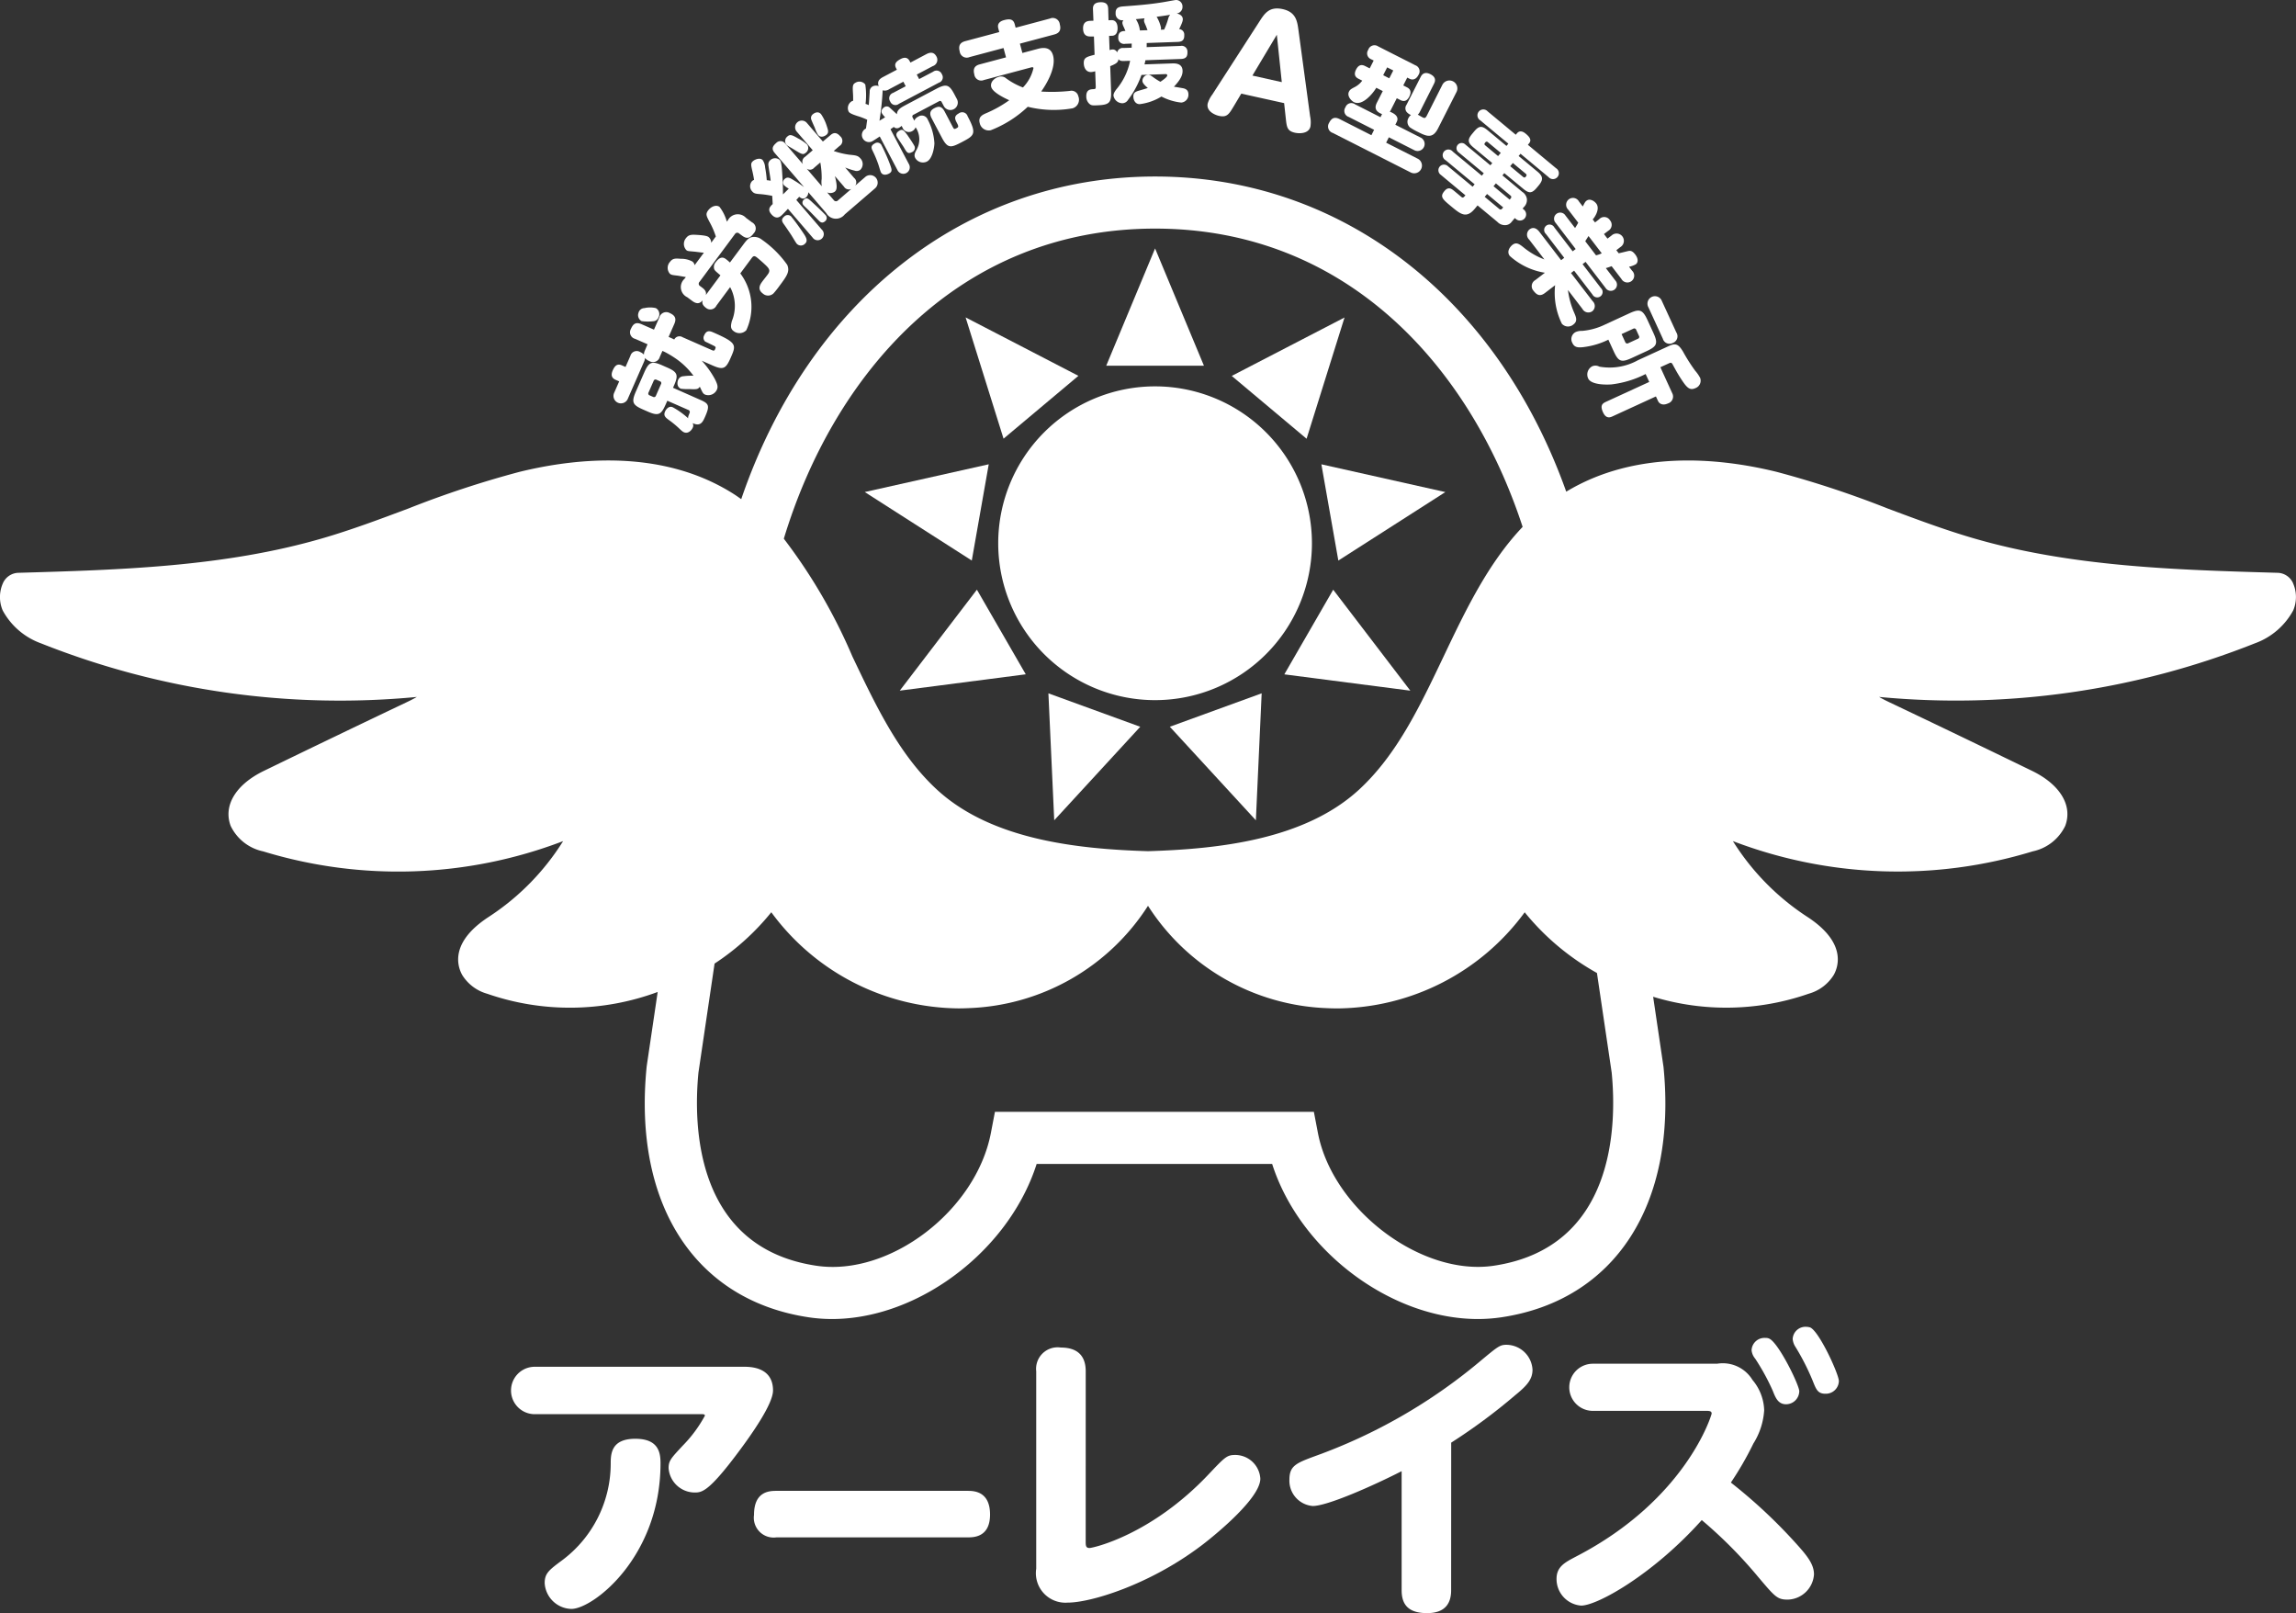 <svg xmlns="http://www.w3.org/2000/svg" xmlns:xlink="http://www.w3.org/1999/xlink" width="170" height="119.418" viewBox="0 0 170 119.418">
  <rect x="0" y="0" width="170" height="119.418" fill="#333333" stroke="none"/>
  <defs>
    <style>
      .cls-1 {
        fill: none;
      }

      .cls-2 {
        clip-path: url(#clip-path);
      }

      .cls-3 {
        fill: #fff;
      }
    </style>
    <clipPath id="clip-path">
      <rect id="長方形_5046" data-name="長方形 5046" class="cls-1" width="170" height="119.418"/>
    </clipPath>
  </defs>
  <g id="footer_logo" transform="translate(0 -17.576)">
    <g id="グループ_9223" data-name="グループ 9223" class="cls-2" transform="translate(0 17.576)">
      <path id="パス_23857" data-name="パス 23857" class="cls-3" d="M169.784,45.51a1.286,1.286,0,0,0-1.143-.773c-7.493-.216-15.242-.44-22.506-2.554-2.136-.621-4.28-1.425-6.352-2.2a73.618,73.618,0,0,0-8.258-2.724c-4.294-1.05-10.438-1.621-15.558,1.472C110.886,24.467,99.442,15.4,85.524,15.4c-14.1,0-25.661,9.3-30.642,23.885-.176-.124-.35-.249-.534-.367-5.181-3.31-11.492-2.727-15.874-1.656a73.674,73.674,0,0,0-8.258,2.724c-2.073.776-4.216,1.58-6.352,2.2C16.6,44.3,8.853,44.521,1.358,44.737a1.286,1.286,0,0,0-1.143.773A2.527,2.527,0,0,0,.2,47.524a5.251,5.251,0,0,0,2.841,2.437,59.874,59.874,0,0,0,27.823,3.966q-.323.186-.721.375-5.315,2.528-10.609,5.1c-2.08,1.011-3.02,2.571-2.454,4.073a3.45,3.45,0,0,0,2.405,1.884A34.182,34.182,0,0,0,41.694,64.6,18.224,18.224,0,0,1,36.2,70.2c-2.886,1.873-2.348,3.633-1.983,4.3A3.191,3.191,0,0,0,36.076,75.9a18.7,18.7,0,0,0,12.62-.133l-.808,5.461-.011.092C46.865,91.5,51.469,98.6,59.894,99.853c6.881,1.022,14.631-4.362,16.862-11.356H94.192c2.052,6.423,8.783,11.481,15.23,11.481a11.9,11.9,0,0,0,1.731-.126c8.424-1.249,13.029-8.352,12.016-18.538l-.767-5.192a18.546,18.546,0,0,0,11.524-.228,3.189,3.189,0,0,0,1.855-1.4c.366-.669.9-2.431-1.983-4.3a18.211,18.211,0,0,1-5.491-5.595,34.18,34.18,0,0,0,22.2.758,3.455,3.455,0,0,0,2.405-1.884c.567-1.5-.373-3.063-2.454-4.073q-5.293-2.573-10.609-5.1-.4-.19-.721-.375a59.915,59.915,0,0,0,27.824-3.966,5.253,5.253,0,0,0,2.841-2.437,2.527,2.527,0,0,0-.013-2.014M85.524,19.256c14.2,0,23.346,10.242,27.214,22.081-2.573,2.709-4.232,6.193-5.849,9.589-1.776,3.731-3.454,7.256-6.227,9.83C96.608,64.519,90.169,65.187,85,65.345c-5.169-.158-11.608-.826-15.661-4.589-2.773-2.574-4.451-6.1-6.228-9.83a40.46,40.46,0,0,0-5.075-8.714c3.7-12.2,12.942-22.956,27.488-22.956m33.809,62.486c.379,3.889.262,12.957-8.746,14.293-5.357.792-11.917-4.169-13.006-9.831l-.3-1.565H73.667l-.3,1.565c-1.109,5.763-7.5,10.63-12.907,9.832-9.008-1.335-9.126-10.4-8.747-14.293l1.195-8.077a18.25,18.25,0,0,0,4.2-3.8,17.378,17.378,0,0,0,13.855,7.116c.263,0,.528-.007.792-.02A16.455,16.455,0,0,0,85,69.388a16.454,16.454,0,0,0,13.245,7.577q.4.019.792.02a17.379,17.379,0,0,0,13.855-7.116,18.461,18.461,0,0,0,5.349,4.493Z" transform="translate(0 -2.333)"/>
      <path id="パス_23858" data-name="パス 23858" class="cls-3" d="M98.725,33.711A11.614,11.614,0,1,0,110.34,45.325,11.615,11.615,0,0,0,98.725,33.711" transform="translate(-13.202 -5.109)"/>
      <path id="パス_23859" data-name="パス 23859" class="cls-3" d="M100.155,21.676l-3.617,8.683h7.235Z" transform="translate(-14.631 -3.285)"/>
      <path id="パス_23860" data-name="パス 23860" class="cls-3" d="M92.618,32.02l-8.352-4.326,2.81,8.977Z" transform="translate(-12.771 -4.197)"/>
      <path id="パス_23861" data-name="パス 23861" class="cls-3" d="M84.646,40.51l-9.179,2.055,7.923,5.07Z" transform="translate(-11.438 -6.14)"/>
      <path id="パス_23862" data-name="パス 23862" class="cls-3" d="M78.522,58.925l9.328-1.209-3.617-6.265Z" transform="translate(-11.901 -7.798)"/>
      <path id="パス_23863" data-name="パス 23863" class="cls-3" d="M91.924,69.893l6.369-6.922-6.8-2.475Z" transform="translate(-13.867 -9.169)"/>
      <path id="パス_23864" data-name="パス 23864" class="cls-3" d="M108.459,69.894l.429-9.4-6.8,2.475Z" transform="translate(-15.472 -9.169)"/>
      <path id="パス_23865" data-name="パス 23865" class="cls-3" d="M112.081,57.719l9.329,1.208L115.7,51.453Z" transform="translate(-16.987 -7.798)"/>
      <path id="パス_23866" data-name="パス 23866" class="cls-3" d="M116.57,47.637l7.923-5.07-9.179-2.055Z" transform="translate(-17.477 -6.14)"/>
      <path id="パス_23867" data-name="パス 23867" class="cls-3" d="M115.843,27.7l-8.352,4.326,5.542,4.65Z" transform="translate(-16.291 -4.197)"/>
      <path id="パス_23868" data-name="パス 23868" class="cls-3" d="M56.034,29.551l-.913-.4a.5.5,0,0,1-.318-.737c.171-.39.373-.53.794-.346l.913.4.4-.906a.526.526,0,0,1,.766-.323c.464.2.484.477.339.809l-.421.958.163.07c.043.02.162.071.254.121a.432.432,0,0,1,.619-.168l2.195.965c.1.045.16.035.2-.053.077-.176.087-.2-.146-.31-.115-.059-.557-.272-.579-.281a.372.372,0,0,1-.067-.469c.176-.4.435-.31.686-.2,1.754.77,1.688.918,1.268,1.876-.346.787-.527.92-1.33.567l-.81-.356a6.793,6.793,0,0,1,.979,1.371c.2.4.233.568.143.774a.7.7,0,0,1-.858.371c-.169-.074-.189-.127-.407-.592-.131.2-.246.2-.781.176a3.7,3.7,0,0,1-.621-.026c-.361-.159-.241-.572-.2-.66a.433.433,0,0,1,.379-.264,4.5,4.5,0,0,1,.755-.037A5.6,5.6,0,0,0,58.253,30.7a7.531,7.531,0,0,0-.955-.586l-.161-.071-.192.434a.522.522,0,0,1-.787.313.78.78,0,0,1-.313-.226.737.737,0,0,1-.076.292l-1.2,2.74a.551.551,0,1,1-1.01-.444l.376-.854-.273-.12c-.272-.12-.358-.343-.21-.681s.327-.542.68-.387l.272.12.359-.817a.485.485,0,0,1,.725-.288.793.793,0,0,1,.277.192.737.737,0,0,1,.081-.325Zm3.919,4.121c.612.269.705.416.353,1.218-.178.406-.34.774-.933.5a.355.355,0,0,1,0,.35c-.085.192-.349.453-.635.327-.074-.033-.126-.055-.41-.329a7.09,7.09,0,0,0-.638-.527c-.322-.229-.5-.361-.358-.685.042-.1.251-.452.568-.313a5.864,5.864,0,0,1,1.143.819c-.015-.1,0-.133.1-.387a.165.165,0,0,0-.105-.239l-1.539-.676-.124.279c-.336.767-.54.87-1.335.521l-.354-.156c-.759-.333-.862-.536-.512-1.332l.618-1.408c.344-.781.556-.863,1.33-.523l.353.155c.774.34.866.548.52,1.336l-.074.17Zm-4.145-6.8a1.9,1.9,0,0,1,.836,0,.509.509,0,0,1,.2.692.434.434,0,0,1-.4.283,3.324,3.324,0,0,1-.847-.011.5.5,0,0,1-.233-.612.46.46,0,0,1,.445-.35M57.031,32.5a.144.144,0,0,0-.082-.212l-.251-.11a.144.144,0,0,0-.212.082l-.378.862a.144.144,0,0,0,.083.212l.25.11a.148.148,0,0,0,.212-.082Z" transform="translate(-8.089 -4.065)"/>
      <path id="パス_23869" data-name="パス 23869" class="cls-3" d="M63.876,20.814c.234-.316.378-.47.583-.529a.905.905,0,0,1,.779.177,7.62,7.62,0,0,1,1.881,1.866c.212.5-.032.827-.564,1.544a6.85,6.85,0,0,1-.445.561.576.576,0,0,1-.79.025c-.459-.339-.186-.708-.032-.915.072-.1.4-.5.451-.6.132-.244.007-.386-.314-.683-.153-.144-.464-.414-.579-.5-.169-.125-.253-.077-.354.059l-.848,1.143a4.12,4.12,0,0,1,.445,4.206.7.7,0,0,1-.952.055c-.232-.172-.2-.4-.12-.73a2.938,2.938,0,0,0-.126-2.517l-1.015,1.37a.5.5,0,0,1-.762.176c-.278-.206-.308-.368-.262-.565-.128.146-.338.361-.758.049l-.381-.283a.829.829,0,0,1-.2-1.362l.1-.129c-.089-.015-.5-.087-.578-.1-.434-.05-.479-.055-.6-.141a.659.659,0,0,1,.007-.887c.187-.252.375-.262.806-.223a1.693,1.693,0,0,1,.846.2.421.421,0,0,1,.166.274l.686-.924c-.116-.006-.6-.072-.7-.08-.431-.04-.487-.031-.591-.108a.668.668,0,0,1-.025-.9c.192-.258.411-.256.8-.234.633.038.786.1.87.164a.54.54,0,0,1,.188.421l.345-.466a6.036,6.036,0,0,0-.486-1.111c-.218-.422-.283-.551-.082-.821s.583-.449.842-.258a3.181,3.181,0,0,1,.541,1.093l.081-.109a.825.825,0,0,1,1.338-.171l.445.331a.506.506,0,0,1,.136.8c-.277.375-.507.456-.869.187l-.22-.163a.2.2,0,0,0-.31.041l-2.626,3.54a.2.2,0,0,0,.048.316l.154.115c.091.067.349.259.266.547l1.083-1.46c-.362-.309-.4-.337-.458-.45a.534.534,0,0,1,.112-.528c.354-.479.606-.332.755-.221a3.256,3.256,0,0,1,.294.249Z" transform="translate(-8.831 -2.722)"/>
      <path id="パス_23870" data-name="パス 23870" class="cls-3" d="M68.261,16.946c-.16.171-.421.447-.488.5-.092.079-.378.325-.741-.1-.3-.354-.106-.556.1-.752-.018-.355-.026-.486-.034-.607a7.719,7.719,0,0,0-.829-.125c-.385-.029-.51-.038-.658-.21a.561.561,0,0,1,0-.764.363.363,0,0,1,.143-.081c-.041-.283-.1-.538-.126-.654-.109-.458-.134-.586.043-.738s.551-.272.725-.07a1.109,1.109,0,0,1,.179.555,8.036,8.036,0,0,1,.119.927,2.725,2.725,0,0,1,.289.039c-.011-.16-.151-.953-.166-1.13a.413.413,0,0,1,.132-.389.522.522,0,0,1,.7-.021c.089.1.136.244.181.874.037.563.07,1.117.061,1.677.21-.2.215-.207.432-.424a1.96,1.96,0,0,1-.362-.261.343.343,0,0,1,.074-.467c.2-.173.376-.069.67.113.366.216.695.463.75.5l-2.161-2.512c-.22-.255-.238-.462.091-.746a.439.439,0,0,1,.7.064l1.285,1.494a.42.42,0,0,1,.16-.541l.567-.488-1.184-1.378a.494.494,0,1,1,.749-.645l1.186,1.378L71.4,11.5c.14-.12.395-.318.73.072a.444.444,0,0,1-.048.72l-.432.372a6.012,6.012,0,0,0,1.147.275c.5.048.651.066.839.286a.6.6,0,0,1-.01.826.439.439,0,0,1-.417.071,4.765,4.765,0,0,1-.71-.236l.664.775a.416.416,0,0,1,.082.565l.72-.619a.556.556,0,1,1,.725.841L72.467,17.36a.827.827,0,0,1-1.371-.1l-1.327-1.543a.485.485,0,0,1-.182.391c-.135.116-.278.122-.493-.053-.031.037-.18.2-.212.235l1.887,2.195a.453.453,0,1,1-.682.587Zm.3.644c.261.305.781,1.057.93,1.29.12.2.261.453.03.652a.417.417,0,0,1-.61-.006c-.078-.092-.34-.545-.4-.635-.143-.216-.415-.619-.571-.836s-.16-.36.041-.533a.36.36,0,0,1,.577.066m.463-5.85a3.124,3.124,0,0,1,.662.449.437.437,0,0,1-.1.608c-.207.178-.326.1-.871-.237-.07-.046-.388-.229-.458-.274a.7.7,0,0,1-.118-.1.431.431,0,0,1,.085-.592c.207-.19.366-.1.8.146m1.025,4.708c.592.54.927.879.978.94a.309.309,0,0,1-.025.489c-.212.183-.367.029-.456-.063-.192-.186-.619-.646-.811-.82-.24-.229-.266-.249-.309-.3a.284.284,0,0,1,.051-.447c.183-.157.3-.052.573.2m.164-2.549a.41.41,0,0,1-.558.078l1.116,1.3a1.7,1.7,0,0,1-.01-.543,6.413,6.413,0,0,0-.1-1.217Zm.937-3.043c.088.263.154.451-.034.613-.056.047-.383.284-.619.01a2.056,2.056,0,0,1-.239-.514c-.04-.094-.225-.507-.253-.59a.348.348,0,0,1,.094-.42c.036-.031.361-.31.618-.011a3.321,3.321,0,0,1,.433.911m.591,3.671c.206.809.138,1.025-.008,1.151a.575.575,0,0,1-.568.054l.492.573a.2.2,0,0,0,.308.024l.994-.855a.422.422,0,0,1-.547-.166Z" transform="translate(-9.921 -1.487)"/>
      <path id="パス_23871" data-name="パス 23871" class="cls-3" d="M77.97,10.014a.694.694,0,0,1-.17.126.319.319,0,0,1-.408-.048c-.064.052-.092.066-.244.174l1.36,2.573a.479.479,0,1,1-.846.447L76.352,10.8c-.114.078-.465.309-.571.365a.527.527,0,0,1-.449-.954c.046-.306.045-.342.092-.649a5.115,5.115,0,0,0-.728-.278c-.255-.085-.573-.189-.644-.324a.588.588,0,0,1,.216-.759.348.348,0,0,1,.114-.042c0-.316,0-.374-.013-.575-.029-.5-.032-.647.188-.763a.546.546,0,0,1,.725.135A5.31,5.31,0,0,1,75.3,8.387a1.582,1.582,0,0,1,.239.092c.014-.144.057-.821.068-.972a.435.435,0,0,1,.21-.411.568.568,0,0,1,.46-.025c-.148-.367.092-.549.3-.662l1.045-.551-.06-.114c-.149-.285-.042-.478.334-.677.333-.176.545-.087.668.148l.06.114,1.18-.624c.277-.146.56-.177.748.177a.491.491,0,0,1-.279.712l-1.18.623.176.334L80.3,6.009a.422.422,0,0,1,.652.184.416.416,0,0,1-.224.626L77.772,8.382a.413.413,0,0,1-.648-.176.421.421,0,0,1,.22-.635l.931-.491L78.1,6.746,77.053,7.3a.574.574,0,0,1-.484.083,21.338,21.338,0,0,1-.238,2.253c.053-.037.358-.217.419-.257a1.728,1.728,0,0,1-.233-.287c-.12-.227.088-.418.2-.479a.314.314,0,0,1,.376.056c.062.049.352.323.529.484.017-.328.259-.473.649-.68l2.268-1.2c.746-.394.96-.316,1.346.416l.173.327a.551.551,0,1,1-.974.514l-.143-.27a.133.133,0,0,0-.206-.064l-1.877.991a.139.139,0,0,0-.07.21l.124.235a.537.537,0,0,1,.281-.294.472.472,0,0,1,.717.221,4.218,4.218,0,0,1,.489,1.751c-.019.446-.183,1.15-.545,1.342a.656.656,0,0,1-.873-.257c-.109-.206-.026-.378.077-.577a1.581,1.581,0,0,0-.053-1.7.507.507,0,0,1-.256.289.5.5,0,0,1-.71-.26ZM76.51,11.5a13.531,13.531,0,0,1,.6,1.363c.137.382.2.543-.088.692-.15.08-.447.154-.582-.1-.048-.092-.174-.553-.212-.642a8.046,8.046,0,0,0-.4-.944c-.106-.216-.16-.388.167-.561a.342.342,0,0,1,.511.193m1.936-.741c.108.153.361.528.447.691a.335.335,0,0,1-.158.51c-.3.158-.384.013-.6-.364-.075-.124-.442-.648-.5-.762-.146-.277.081-.415.215-.486.213-.113.314.025.6.411m3.307-.675c.087.164.113.2.29.1.143-.076.162-.122.027-.378s-.266-.5.132-.714a.419.419,0,0,1,.656.208c.68,1.286.513,1.419-.368,1.885s-1.1.535-1.546-.311L80.2,9.464c-.143-.271-.193-.553.177-.748.312-.165.552-.193.782.241Z" transform="translate(-11.214 -0.697)"/>
      <path id="パス_23872" data-name="パス 23872" class="cls-3" d="M85.539,6.162a.514.514,0,0,1-.714-.426c-.133-.5.132-.659.4-.731l1.95-.52-.185-.691-2.516.671a.524.524,0,0,1-.73-.429c-.137-.512.135-.677.415-.752l2.516-.671-.072-.272c-.1-.357.131-.535.428-.613.349-.092.676-.114.783.29l.073.272,2.54-.678a.523.523,0,0,1,.73.43c.142.528-.152.68-.415.751l-2.54.677.184.691,1.157-.309c.675-.18,1,.059,1.115.5.255.955-.578,2.234-.878,2.664A12.545,12.545,0,0,0,91.9,6.969a.518.518,0,0,1,.629.4.664.664,0,0,1-.428.888,8.029,8.029,0,0,1-3.317-.114,8.4,8.4,0,0,1-2.733,1.735.681.681,0,0,1-.825-.537c-.114-.428.169-.585.451-.711a8.837,8.837,0,0,0,1.738-.971c-.416-.188-1.231-.595-1.334-.976-.1-.358.229-.669.564-.758a.558.558,0,0,1,.537.114,5.191,5.191,0,0,0,1.245.675,3,3,0,0,0,.781-1.44c-.023-.085-.139-.054-.187-.042Z" transform="translate(-12.687 -0.239)"/>
      <path id="パス_23873" data-name="パス 23873" class="cls-3" d="M101.73,3.4a.425.425,0,0,1,.514.432c.012.322-.078.518-.48.533l-2.629.093c-.034.162-.048.227-.07.308l2.018-.071c.226-.008.78-.028.8.535.011.3-.114.633-.641,1.19.048.007.105.012.607.1.219.033.456.113.467.442a.579.579,0,0,1-.533.631,4.126,4.126,0,0,1-1.464-.447,4.015,4.015,0,0,1-1.6.563c-.305.011-.468-.257-.479-.538s.116-.367.371-.448c.16-.046.583-.166.7-.21-.381-.316-.4-.453-.4-.541a.448.448,0,0,1,.434-.434c.113,0,.179.042.37.18a4.559,4.559,0,0,0,.527.336c.149-.1.511-.349.507-.469,0-.1-.084-.1-.125-.1l-1.784.063a6.73,6.73,0,0,1-.989,1.839.513.513,0,0,1-.411.256.676.676,0,0,1-.672-.564c0-.113.033-.218.2-.45A4.731,4.731,0,0,0,98,4.5l-.458.016c-.265.009-.332-.053-.406-.131-.017.226-.166.336-.61.512l.066,1.866c.031.876-.165,1-1.05,1.035-.281.01-.394.014-.518-.078a.709.709,0,0,1-.269-.563c-.019-.53.311-.542.5-.557.161-.006.209-.008.2-.208l-.04-1.117a1.212,1.212,0,0,1-.3.059c-.378.014-.535-.327-.546-.633-.014-.434.193-.49.8-.648L95.321,2.7,95.1,2.7c-.16.006-.563.012-.583-.559-.02-.522.3-.59.542-.6l.225-.008L95.25.7c-.006-.161-.018-.515.545-.535.523-.019.573.277.581.495L96.4,1.5l.217-.008c.4-.014.45.4.455.556.007.193-.027.588-.413.6l-.217.008.037,1.053a.885.885,0,0,1,.216-.048.361.361,0,0,1,.346.221.42.42,0,0,1,.463-.33l.611-.021c0-.145,0-.2.006-.306l-.484.017a.427.427,0,0,1-.514-.449c-.018-.482.328-.495.529-.5-.026-.071-.088-.207-.124-.294a.938.938,0,0,1-.1-.278.3.3,0,0,1,.081-.228.486.486,0,0,1-.582-.519c-.014-.41.256-.476.563-.5.858-.063,1.894-.14,2.879-.3.16-.022.928-.17,1.033-.174a.478.478,0,0,1,.476.49.487.487,0,0,1-.433.507c.445.089.456.37.457.418,0,.1-.016.226-.271.742a.4.4,0,0,1,.378.429c.013.362-.135.5-.473.516l-2.308.081c0,.186,0,.218-.005.306ZM99.29,2.233c-.018-.04-.1-.255-.115-.3-.132-.294-.141-.325-.143-.406a.278.278,0,0,1,.042-.171l-.65.063a1.917,1.917,0,0,1,.3.835Zm1.23-.044a5.2,5.2,0,0,0,.3-.808.639.639,0,0,1,.151-.287c-.367.061-.432.071-1.008.148a2.626,2.626,0,0,1,.327.826.482.482,0,0,1-.02.13Z" transform="translate(-14.324 0)"/>
      <path id="パス_23874" data-name="パス 23874" class="cls-3" d="M107.876,7.044l-.581.974c-.337.557-.488.8-1.069.672-.306-.068-.96-.352-.836-.913a2.1,2.1,0,0,1,.339-.663L109.223,1.7c.375-.58.722-1.134,1.722-.912.979.217,1.076.892,1.165,1.553l.863,6.379a2.121,2.121,0,0,1,.025.755c-.115.52-.773.545-1.15.462-.573-.127-.606-.413-.676-1.061l-.123-1.13Zm3-.853-.367-3.507L108.7,5.707Z" transform="translate(-15.97 -0.112)"/>
      <path id="パス_23875" data-name="パス 23875" class="cls-3" d="M120.877,9.834l1.865.945a.523.523,0,1,1-.473.932l-1.872-.949-.2.4,2.338,1.185a.571.571,0,1,1-.517,1.019l-5.767-2.925a.5.5,0,0,1-.283-.739c.186-.366.406-.48.8-.28l2.337,1.186.2-.4-1.886-.956a.467.467,0,0,1-.237-.707.461.461,0,0,1,.71-.226l1.885.957.117-.23c-.52-.2-.562-.492-.38-.851l.434-.854-.481-.244c-.218.377-1.019,1.386-1.657,1.062-.193-.1-.53-.449-.363-.779.077-.151.153-.193.459-.354a1.613,1.613,0,0,0,.521-.457l-.273-.138c-.143-.072-.411-.236-.186-.68s.509-.346.688-.255l.323.164.294-.581-.2-.1a.464.464,0,0,1-.2-.695.484.484,0,0,1,.738-.248l2.746,1.394a.475.475,0,0,1,.231.72c-.179.351-.448.386-.657.28l-.172-.087-.294.581.272.138c.237.12.358.326.176.685-.163.322-.383.4-.655.262l-.273-.138-.433.854a1,1,0,0,1-.084.147.861.861,0,0,1,.172.07c.223.113.519.327.341.678Zm-.153-4.018-.452-.229-.294.58.451.229Zm3.633,1.067a.587.587,0,1,1,1.047.531l-1.357,2.675c-.4.8-.848.607-1.494.279a4.609,4.609,0,0,1-.588-.334.552.552,0,0,1-.118-.691.6.6,0,0,1,.188-.229.846.846,0,0,1-.319-.225.442.442,0,0,1-.012-.529l1.041-2.052c.062-.121.237-.466.731-.215s.324.588.259.717L122.7,8.863a.73.73,0,0,1-.16.226c.058.029.3.171.358.2.143.073.212.063.311-.131Z" transform="translate(-17.564 -0.599)"/>
      <path id="パス_23876" data-name="パス 23876" class="cls-3" d="M130.933,17.881a.593.593,0,0,1-.464.232.763.763,0,0,1-.582-.243l-1.467-1.218-.2.241c-.632.762-1.059.407-1.746-.164-.656-.545-.859-.714-.51-1.135.3-.365.544-.165.76.015l.526.437c.1.059.139.01.273-.139L125.7,14.39a.416.416,0,1,1,.529-.638l1.826,1.516.149-.179-2.148-1.783a.422.422,0,1,1,.529-.638l2.148,1.783.148-.179-1.85-1.537a.384.384,0,1,1,.488-.588l1.85,1.537.139-.167-1.393-1.156c-.421-.35-.463-.563-.093-1.008l.139-.167c.37-.445.587-.443,1.008-.093l1.392,1.156.139-.167-2.08-1.727a.435.435,0,1,1,.55-.662l2.079,1.727.088-.105c.221-.266.5-.1.653.031.285.237.455.461.243.714l-.087.105,2.085,1.733a.435.435,0,1,1-.55.662L131.6,12.827l-.139.168,1.393,1.156c.408.339.454.586.1,1.014l-.139.167c-.369.445-.587.443-1.014.088L130.4,14.263l-.139.167,1.467,1.218a.761.761,0,0,1,.347.54.747.747,0,0,1-.236.6l-.082.1.105.087a.455.455,0,0,1-.581.7l-.105-.087ZM129.939,13l.2-.235-.953-.792a.119.119,0,0,0-.182.005c-.066.081-.119.143-.014.23Zm.38,3.8-1.195-.992-.175.21,1.083.9a.131.131,0,0,0,.2-.019Zm-.541-1.778-.175.21,1.194.992.083-.1a.132.132,0,0,0-.02-.2Zm1.059-1.274.953.792c.068.057.132.068.188,0s.118-.143.008-.235l-.954-.792Z" transform="translate(-19.019 -1.446)"/>
      <path id="パス_23877" data-name="パス 23877" class="cls-3" d="M138.05,19.081l.306-.234a.5.5,0,0,1,.8.076.512.512,0,0,1-.137.785l-.307.235.26.338.306-.234a.541.541,0,1,1,.656.855l-.306.235.176.229c.017,0,.591-.139.651-.154.171-.041.331-.071.571.242s.22.591.042.728a1.728,1.728,0,0,1-.5.181l.226.294a.505.505,0,1,1-.792.607l-.725-.944a4.1,4.1,0,0,1-.426.144l.7.913a.457.457,0,1,1-.722.553L137.35,22l-.223.171,1.356,1.767a.4.4,0,1,1-.625.48L136.5,22.651l-.23.176,1.6,2.081a.491.491,0,0,1-.024.748.5.5,0,0,1-.729-.171l-1.072-1.4a5.959,5.959,0,0,0,.47,1.7c.145.335.246.612-.061.847a.607.607,0,0,1-.859-.05,5.181,5.181,0,0,1-.5-2.853l-.74.568c-.339.26-.579.21-.853-.147a.511.511,0,0,1,.128-.8l.708-.543a5.063,5.063,0,0,1-2.6-1.244c-.269-.351.06-.715.194-.818.281-.216.488-.09.845.2a5.576,5.576,0,0,0,1.525.878l-1.126-1.468a.5.5,0,0,1,.02-.754c.377-.289.674.1.733.177l1.611,2.1.229-.176-1.355-1.768a.4.4,0,1,1,.625-.479l1.356,1.767.222-.171-1.482-1.934a.456.456,0,1,1,.721-.553l.715.932c.006-.005.158-.244.235-.394l-.739-.964a.505.505,0,1,1,.792-.607l.284.37c.162-.316.183-.354.28-.428.236-.181.566.012.717.21.323.421-.166,1.091-.263,1.176Zm.075,2.437a1.9,1.9,0,0,0,.422-.151l-.979-1.277c-.036.059-.209.322-.24.387Z" transform="translate(-19.951 -2.616)"/>
      <path id="パス_23878" data-name="パス 23878" class="cls-3" d="M141.415,27.112c.758-.349.988-.294,1.352.5l.436.949c.355.774.269.99-.5,1.346l-1.1.507c-.775.356-.988.277-1.343-.5l-.392-.854a5.687,5.687,0,0,1-1.776.541c-.539.079-.752,0-.893-.306a.583.583,0,0,1,.249-.8,1.055,1.055,0,0,1,.474-.085,4.806,4.806,0,0,0,1.716-.479Zm3.183,5.912a.532.532,0,0,1-.316.755c-.344.158-.624.066-.742-.19l-.151-.328-3.212,1.475c-.146.067-.467.215-.7-.289s-.064-.66.206-.784l3.212-1.475-.268-.585a7.521,7.521,0,0,1-2.539.769c-.342.025-1.49.048-1.715-.442a.688.688,0,0,1,.3-.9.6.6,0,0,1,.524.025,4.325,4.325,0,0,0,2.867-.477l2.3-1.056c.475-.218.692-.149,1.043.441a12.823,12.823,0,0,0,.892,1.4,2.7,2.7,0,0,1,.363.522.586.586,0,0,1-.349.762c-.452.208-.669-.073-1.138-.8-.191-.3-.355-.6-.53-.923-.077-.15-.131-.188-.269-.124l-.657.3Zm-3.752-4.377.271.591a.156.156,0,0,0,.232.08l.7-.322a.148.148,0,0,0,.082-.224l-.2-.438a.15.15,0,0,0-.224-.083Zm4.056-.121a.52.52,0,0,1-.249.769.515.515,0,0,1-.753-.309l-1.066-2.322a.552.552,0,1,1,1-.459Z" transform="translate(-20.782 -3.914)"/>
      <path id="パス_23879" data-name="パス 23879" class="cls-3" d="M61.818,119.252c.467,0,2.178,0,2.178,1.755,0,1-1.578,3.244-2.577,4.577-2.222,2.977-2.711,2.977-3.244,2.977a1.947,1.947,0,0,1-1.911-1.8c0-.556.178-.734,1.044-1.666a9.8,9.8,0,0,0,1.644-2.221c0-.111-.133-.111-.2-.111h-12.4a1.755,1.755,0,1,1,0-3.51ZM47.089,135.269c0-.732.333-.977,1.289-1.688a8.934,8.934,0,0,0,3.6-7.132c0-.733.022-1.866,1.822-1.866,1.755,0,1.866,1.067,1.866,1.822,0,6.932-5,10.774-6.6,10.774a2.032,2.032,0,0,1-1.977-1.911" transform="translate(-6.76 -18.073)"/>
      <path id="パス_23880" data-name="パス 23880" class="cls-3" d="M81.618,130.081c.454,0,1.66.021,1.66,1.755,0,1.688-1.225,1.688-1.66,1.688H67.462a1.468,1.468,0,0,1-1.66-1.666c0-1.733,1.128-1.777,1.66-1.777Z" transform="translate(-9.973 -19.715)"/>
      <path id="パス_23881" data-name="パス 23881" class="cls-3" d="M94.092,131.882c0,.356,0,.533.289.533.222,0,4.554-.933,8.842-5.487,1.2-1.267,1.333-1.4,1.955-1.4a1.863,1.863,0,0,1,1.844,1.755c0,1.644-4.287,4.909-4.487,5.042-3.776,2.822-8.064,4.133-9.775,4.133a2.187,2.187,0,0,1-2.332-2.511V119.331a1.594,1.594,0,0,1,1.822-1.755c1.222,0,1.844.6,1.844,1.755Z" transform="translate(-13.705 -17.819)"/>
      <path id="パス_23882" data-name="パス 23882" class="cls-3" d="M124.5,135.513c0,.888-.378,1.688-1.777,1.688-1.333,0-1.888-.577-1.888-1.688v-8.82c-2.178,1.111-5.51,2.578-6.576,2.578a1.877,1.877,0,0,1-1.733-1.956c0-1.022.511-1.223,1.888-1.733a40.116,40.116,0,0,0,12.2-7c1.334-1.111,1.488-1.245,1.977-1.245a1.947,1.947,0,0,1,1.934,1.845c0,.755-.467,1.221-1.311,1.911a42.5,42.5,0,0,1-4.71,3.487Z" transform="translate(-17.055 -17.784)"/>
      <path id="パス_23883" data-name="パス 23883" class="cls-3" d="M138.523,121.99a1.744,1.744,0,1,1,0-3.489h9.2a2.573,2.573,0,0,1,2.621,1.2,3.641,3.641,0,0,1,.866,2.243,5.246,5.246,0,0,1-.8,2.466,23.752,23.752,0,0,1-1.666,2.888,38.469,38.469,0,0,1,4.888,4.577c.755.843,1.266,1.466,1.266,2.221a2,2,0,0,1-1.933,1.867c-.777,0-.933-.177-2.244-1.733a33.552,33.552,0,0,0-4.132-4.155c-3.6,4.021-7.731,6.331-8.931,6.331a1.969,1.969,0,0,1-1.822-1.977c0-.91.623-1.223,1.466-1.666,8.154-4.221,10.019-10.485,10.019-10.575,0-.2-.2-.2-.489-.2Zm15.285-1.444a.981.981,0,0,1-.977.955c-.578,0-.777-.467-.977-.978a16.36,16.36,0,0,0-1.311-2.4,1.135,1.135,0,0,1-.266-.622.956.956,0,0,1,1.022-.911.611.611,0,0,1,.266.044c.689.267,2.244,3.444,2.244,3.91m2.932-.755a.966.966,0,0,1-1,.933c-.577,0-.688-.333-.955-1a17.488,17.488,0,0,0-1.245-2.444,1.308,1.308,0,0,1-.221-.6.947.947,0,0,1,1-.91,1.089,1.089,0,0,1,.288.044c.667.266,2.133,3.465,2.133,3.977" transform="translate(-20.587 -17.546)"/>
    </g>
  </g>
</svg>
